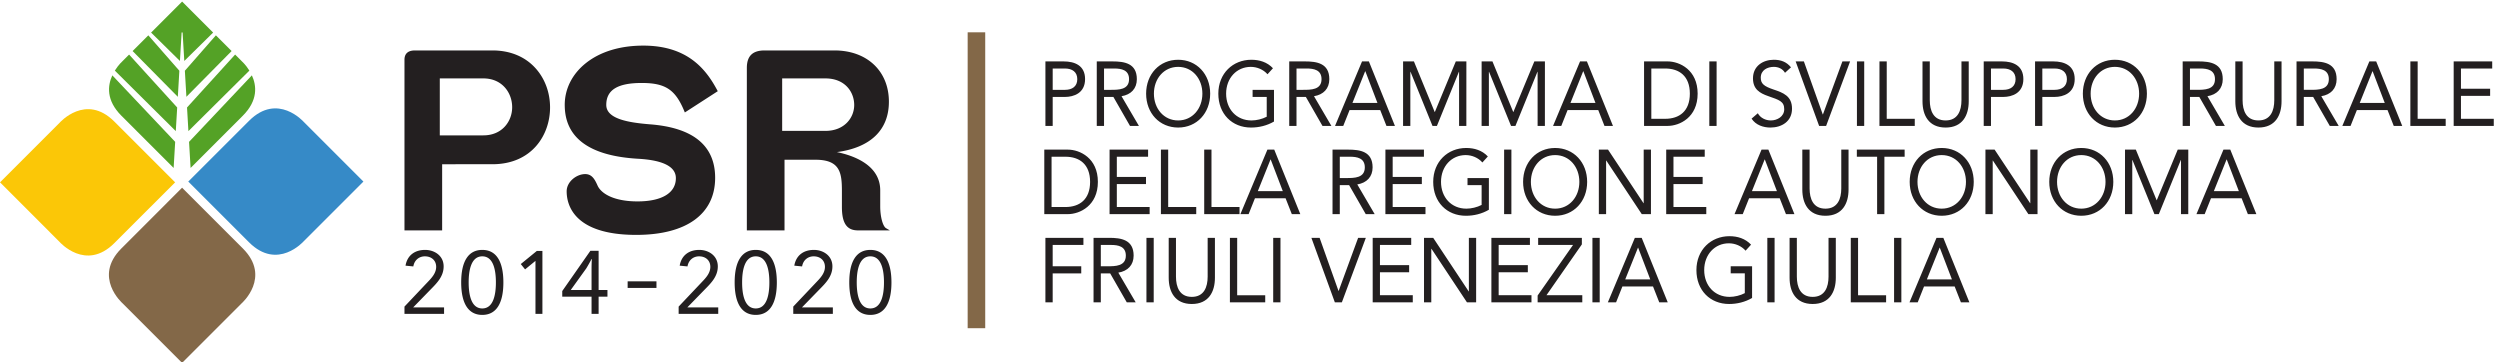 <svg width="680.09" height="98.547" xmlns="http://www.w3.org/2000/svg">
    <path d="M1980.61 577.27h35.92v605.21h-35.92V577.27" style="fill:#836848;fill-opacity:1;fill-rule:nonzero;stroke:none" transform="matrix(.133 0 0 -.133 -.183 166.06)"/>
    <path d="M990.059 971.691c38.641 0 58.901 28.979 58.901 57.579 0 29.26-20.26 58.91-58.901 58.91H900.93V971.691Zm106.801 137.199c19.09-21.19 29.6-49.67 29.6-80.18 0-55.905-36.93-116.058-118-116.058H905.73V777.348h-77.046v349.202c0 8.62 3.711 18.86 21.437 18.86h158.339c36.31 0 66.91-12.63 88.4-36.52m592.82-128.038c38.66 0 58.88 26.668 58.88 52.998 0 26.15-18.43 54.33-58.88 54.33h-88.48V980.852h2.42zm124.03-199.039 7.66-4.465h-65.34c-22.56 0-32.64 14.683-32.64 47.711v32.863c0 37.422-3.85 63.922-54.09 63.922h-63.28V777.348h-77.06v332.142c0 24.48 11.6 35.92 36.57 35.92h142.53c66.67 0 111.46-42.16 111.46-104.9 0-57.78-37.62-93.877-106.33-103.037 33.48-6.91 88.58-26.129 88.58-78.262v-32.828c0-21.07 5.26-40.66 11.94-44.57m-657.24 252.137c0 32.65 15.13 62.84 42.61 85 29.5 23.75 70.34 36.31 118.11 36.31 90.85 0 128.54-48.77 151.24-91.29l1.04-1.93-64.9-41.93-2.44-1.55-1.09 2.64c-18.31 44.2-38.63 57.65-87.12 57.65-49.45 0-72.49-14.29-72.49-44.9 0-28.56 45.03-36.087 89.08-39.645 88.66-6.735 133.61-43.543 133.61-109.477 0-74.168-58.82-116.695-161.37-116.695-128.45 0-142.33 62.308-142.33 89.097 0 19.86 20.37 35.27 37.86 35.27 13.68 0 19.51-10.457 25.19-23.129 6.81-15.84 31.88-32.738 81.9-32.738 49.84 0 78.41 17.34 78.41 47.558 0 23.36-25.77 36.668-76.56 39.629-100.03 5.618-150.75 42.7-150.75 110.13M1169.06 655.445v.391l31.56 43.891a384.2 384.2 0 0 1 10.71 19.039h.59c-.39-6.739-.59-13.481-.59-20.231v-43.09zm56.72-48.816v35.125h18.07v13.691h-18.07v80.2h-16.82l-57.57-82.379v-11.512h59.94v-35.125zm-237.952 11.047c23.022 0 27.842 28.961 27.842 53.281 0 24.297-4.82 53.297-27.842 53.297-23.023 0-27.851-29-27.851-53.297 0-24.32 4.828-53.281 27.851-53.281m0 119.738c35.652 0 43.152-36.141 43.152-66.457 0-43.48-14.93-66.473-43.152-66.473-28.223 0-43.133 22.993-43.133 66.473 0 43.469 14.91 66.457 43.133 66.457m793.762-119.738c23.03 0 27.86 28.961 27.86 53.281 0 24.297-4.83 53.297-27.86 53.297s-27.85-29-27.85-53.297c0-24.32 4.82-53.281 27.85-53.281m0 119.738c35.67 0 43.15-36.141 43.15-66.457 0-43.48-14.93-66.473-43.15-66.473-28.24 0-43.12 22.993-43.12 66.473 0 43.469 14.88 66.457 43.12 66.457M1625.7 606.629h79.18v13.137h-67.52l1.3-3.051 39.02 40.082c12.93 13.098 26.3 26.637 26.3 46.828 0 22.16-19.03 33.789-37.82 33.789-21.21 0-35.71-11.027-39.75-30.262l-.4-1.957 14.35-1.41 1.58-.16.35 1.57c2.53 11.567 11.68 19.047 23.32 19.047 13.83 0 23.09-8.625 23.09-21.508 0-12.968-9.59-23.027-17.32-31.07l-47-49.66-.48-.5v-14.875zm-78.54 11.047c23.04 0 27.87 28.961 27.87 53.281 0 24.297-4.83 53.297-27.87 53.297-23.01 0-27.85-29-27.85-53.297 0-24.32 4.84-53.281 27.85-53.281m0 119.738c35.68 0 43.14-36.141 43.14-66.457 0-43.48-14.89-66.473-43.14-66.473-28.22 0-43.13 22.993-43.13 66.473 0 43.469 14.91 66.457 43.13 66.457m-447.81-2.148-32.79-26.778 8.8-10.941 21.26 17.43V606.629h14.19v128.637zm291.93-128.637h79.17v13.137h-67.53l1.3-3.051 39.03 40.082c12.94 13.098 26.32 26.637 26.32 46.828 0 22.16-19.03 33.789-37.85 33.789-21.19 0-35.69-11.027-39.73-30.262l-.41-1.957 14.36-1.41 1.57-.16.36 1.57c2.53 11.567 11.68 19.047 23.32 19.047 13.83 0 23.09-8.625 23.09-21.508 0-12.968-9.59-23.027-17.33-31.07l-46.98-49.66-.51-.5v-14.875zm-104.13 52.996h56.94v13.52h-58.94v-13.52zm-456.658-52.996h-1.816v14.875l.508.5s46.949 49.66 46.984 49.66c7.738 8.082 17.34 18.102 17.34 31.07 0 12.883-9.285 21.508-23.113 21.508-11.641 0-20.79-7.48-23.309-19.047l-.352-1.57-1.589.16-14.348 1.41.398 1.957c4.059 19.235 18.532 30.262 39.719 30.262 18.832 0 37.871-11.629 37.871-33.789 0-20.191-13.41-33.73-26.32-46.828l-39.035-40.082-1.266 3.051h67.488v-13.137h-79.16" style="fill:#231f20;fill-opacity:1;fill-rule:nonzero;stroke:none" transform="matrix(.133 0 0 -.133 -.183 166.06)"/>
    <path d="M510.793 1001.48 386.621 877.383h-.348l.172-.168-.172-.152h.348l124.149-124.11c58.543-58.547 111.945 2.293 111.945 2.293L744.52 877.031l.011.032.192.113-.039.039.039.015-.192.153h-.039L622.715 999.16s-53.402 60.82-111.922 2.32" style="fill:#368ac7;fill-opacity:1;fill-rule:nonzero;stroke:none" transform="matrix(.133 0 0 -.133 -.183 166.06)"/>
    <path d="m235.309 999.855 124.14-124.093.317.031-.125-.191.125-.141h-.317l-124.14-124.098c-58.551-58.57-111.965 2.289-111.965 2.289L1.586 875.461h-.102l-.109.102.031.039-.031.031.117.129.094.031 121.769 121.746s53.403 60.851 111.954 2.316" style="fill:#fbc707;fill-opacity:1;fill-rule:nonzero;stroke:none" transform="matrix(.133 0 0 -.133 -.183 166.06)"/>
    <path d="m498.105 740.363-124.14 124.121v.286l-.125-.149-.172.149v-.286L249.586 740.363c-58.563-58.601 2.301-112.011 2.301-112.011l121.781-121.797-.031-.032.191-.175.039.039v-.02l.125.156v.051l121.805 121.758s60.867 53.43 2.308 112.031" style="fill:#836848;fill-opacity:1;fill-rule:nonzero;stroke:none" transform="matrix(.133 0 0 -.133 -.183 166.06)"/>
    <path d="M373.918 1245.31v.14l-.063-.07-.046.07v-.16l-63.383-63.36 58.988-58.06 3.441 58.25h2.024l3.445-58.27 58.973 58.1zm142.66-150.86L388.059 958.438l3.156-53.387 106.66 106.679c31.66 31.65 28.359 61.7 18.703 82.72m-73.609 81.85-63.481-72.43 3.141-53.31 92.469 93.6zm52.636-52.64-13.32 13.3-98.359-108.22 2.82-48.357 124.707 123.767c-7.535 12.19-15.848 19.51-15.848 19.51m-245.792-111.93L356.52 905.051l3.16 53.387-128.571 136.012c-9.656-21.02-12.964-51.07 18.704-82.72m22.792 132.43 92.493-93.6 3.14 53.31-63.48 72.43zm-20.492-20.5s-8.328-7.32-15.84-19.51l124.665-123.767 2.847 48.357-98.359 108.22-13.313-13.3" style="fill:#54a226;fill-opacity:1;fill-rule:nonzero;stroke:none" transform="matrix(.133 0 0 -.133 -.183 166.06)"/>
    <path d="M3968.99 741.988h-.35l-26.04-64.843h51.18zm-6.72 20.117h13.97l53.29-131.949h-17.34l-12.76 32.442h-62.68l-12.91-32.442h-16.82zm-86.78 0h14.88V630.156h-14.88zm-88.57 0h14.9V644.707h57.37v-14.551h-72.27zm-30.62-81.64c0-28.688-12.76-53.668-47.3-53.668-34.51 0-47.26 24.98-47.26 53.668v81.64h14.87v-79.39c0-21.25 7.44-41.375 32.39-41.375 24.99 0 32.41 20.125 32.41 41.375v79.39h14.89zm-140.08 81.64h14.86V630.156h-14.86zm-31.18-123c-14.35-8.378-30.65-12.308-46.91-12.308-38.98 0-66.95 27.949-66.95 69.316 0 41.582 29.91 69.352 67.47 69.352 16.46 0 32.4-4.688 44.26-17.34l-11.16-12.301c-8.49 9.696-21.41 15.09-34.17 15.09-28.68 0-50.48-22.75-50.48-54.801 0-31.488 21.08-54.773 51.9-54.773 10.11 0 21.95 2.789 31.15 7.644v40.442h-28.86v14.519h43.75zm-233.06 102.883h-.35l-26.03-64.843h51.16zm-6.72 20.117h13.99l53.3-131.949h-17.36l-12.75 32.442h-62.66l-12.93-32.442h-16.82zm-86.77 0h14.89V630.156h-14.89zm-112.08-117.976 72.41 103.426h-71.35v14.55h89.4v-13.41l-72.41-103.988h73.3v-14.551h-91.35zm-94.59 117.976h78.81v-14.55h-63.93v-41.348h59.66v-14.551h-59.66v-46.949h67.11v-14.551h-81.99zm-137.81 0h18.79l72.6-109.582h.36v109.582h14.87V630.156h-18.75l-72.63 109.59h-.34v-109.59h-14.9zm-104.98 0h78.79v-14.55h-63.92v-41.348h59.68v-14.551h-59.68v-46.949h67.13v-14.551h-82zm-125.37 0h16.8l38.61-108.492h.37l39.82 108.492h15.76l-49.05-131.949h-14.33zm-78.11 0h14.87V630.156h-14.87zm-88.55 0h14.87V644.707h57.38v-14.551H2517Zm-30.66-81.64c0-28.688-12.75-53.668-47.27-53.668-34.54 0-47.27 24.98-47.27 53.668v81.64h14.86v-79.39c0-21.25 7.45-41.375 32.41-41.375 24.97 0 32.4 20.125 32.4 41.375v79.39h14.87zm-140.06 81.64h14.87V630.156h-14.87zm-93.33-58.16h13.28c16.47 0 37.89 0 37.89 21.821 0 19.019-15.76 21.789-30.27 21.789h-20.9zm-14.88 58.16h32.05c24.26 0 49.94-3.73 49.94-36.339 0-19.211-11.87-31.676-31.33-34.852l35.58-60.758h-18.24l-34.01 59.27h-19.11v-59.27h-14.88zm-98.47 0h77.75v-14.55h-62.87v-43.61h58.44v-14.519h-58.44v-59.27h-14.88zm2416.29 160.313h-.36l-26.04-64.844h51.18zm-6.72 20.129h13.96l53.33-131.949h-17.38l-12.75 32.429h-62.66l-12.92-32.429h-16.83zm-201.37 0h22.14l42.5-103.41h.36l42.84 103.41h21.59V810.598h-14.89v110.699h-.33l-44.98-110.699h-9.01l-44.97 110.699h-.36V810.598h-14.89zm-39.87-65.969c0 30.375-20.18 54.801-49.57 54.801-29.4 0-49.57-24.426-49.57-54.801 0-30.383 20.17-54.781 49.57-54.781 29.39 0 49.57 24.398 49.57 54.781m-115.08 0c0 39.887 27.45 69.324 65.51 69.324 38.08 0 65.51-29.437 65.51-69.324 0-39.883-27.43-69.32-65.51-69.32-38.06 0-65.51 29.437-65.51 69.32m-130.52 65.969h18.75l72.63-109.582h.35v109.582h14.84V810.598h-18.74l-72.58 109.59h-.36v-109.59h-14.89zm-39.85-65.969c0 30.375-20.19 54.801-49.59 54.801-29.38 0-49.56-24.426-49.56-54.801 0-30.383 20.18-54.781 49.56-54.781 29.4 0 49.59 24.398 49.59 54.781m-115.11 0c0 39.887 27.44 69.324 65.52 69.324 38.06 0 65.51-29.437 65.51-69.324 0-39.883-27.45-69.32-65.51-69.32-38.08 0-65.52 29.437-65.52 69.32m-10.3 51.442h-41.42V810.598h-14.87V928.02h-41.44v14.527h97.73zm-114.75-67.106c0-28.676-12.76-53.656-47.27-53.656-34.54 0-47.29 24.98-47.29 53.656v81.633h14.89v-79.402c0-21.231 7.41-41.348 32.4-41.348 24.95 0 32.4 20.117 32.4 41.348v79.402h14.87zm-171.25 61.504h-.34l-26.03-64.844h51.15zm-6.71 20.129h13.98l53.28-131.949h-17.33l-12.76 32.429h-62.66l-12.94-32.429h-16.82zm-194.98 0h78.8V928.02h-63.92v-41.375h59.67v-14.532h-59.67v-46.976h67.12v-14.539h-82zm-137.78 0h18.79l72.57-109.582h.36v109.582h14.87V810.598h-18.77l-72.58 109.59h-.37v-109.59h-14.87zm-39.86-65.969c0 30.375-20.19 54.801-49.56 54.801-29.43 0-49.59-24.426-49.59-54.801 0-30.383 20.16-54.781 49.59-54.781 29.37 0 49.56 24.398 49.56 54.781m-115.08 0c0 39.887 27.45 69.324 65.52 69.324 38.04 0 65.5-29.437 65.5-69.324 0-39.883-27.46-69.32-65.5-69.32-38.07 0-65.52 29.437-65.52 69.32m-38.81 65.969h14.88V810.605h-14.88zm-31.19-123c-14.35-8.359-30.62-12.289-46.91-12.289-38.94 0-66.95 27.937-66.95 69.32 0 41.559 29.92 69.324 67.48 69.324 16.48 0 32.4-4.668 44.27-17.336l-11.18-12.293c-8.47 9.684-21.39 15.106-34.16 15.106-28.68 0-50.46-22.746-50.46-54.801 0-31.504 21.06-54.781 51.89-54.781 10.08 0 21.94 2.801 31.17 7.629v40.437h-28.86v14.543h43.71zm-211.61 123h78.8V928.02h-63.92v-41.375h59.66v-14.532h-59.66v-46.976h67.11v-14.539h-81.99zm-93.31-58.141h13.27c16.46 0 37.9 0 37.9 21.813 0 19.008-15.77 21.801-30.28 21.801h-20.89zm-14.87 58.141h32.03c24.27 0 49.94-3.734 49.94-36.328 0-19.211-11.88-31.684-31.34-34.86l35.59-60.761h-18.26l-33.99 59.265h-19.1v-59.265h-14.87zm-126.47-20.129h-.35l-26.02-64.844h51.16zm-6.72 20.129h13.98l53.3-131.949h-17.36l-12.75 32.429h-62.68l-12.92-32.429h-16.82zm-129.27 0h14.87v-117.41h57.37v-14.539h-72.24zm-88.55 0h14.87v-117.41h57.37v-14.539h-72.24zm-105.02 0h78.8V928.02h-63.93v-41.375h59.67v-14.532h-59.67v-46.976h67.12v-14.539h-81.99zm-118.65-117.41h28.32c28.69 0 50.47 15.277 50.47 51.441 0 36.156-21.78 51.442-50.47 51.442h-28.32zm-14.88 117.41h48.15c24.63 0 61.45-17.32 61.45-65.969 0-48.644-36.82-65.98-61.45-65.98h-48.15zm2882.73 180.443h78.82v-14.52h-63.92v-41.37h59.66v-14.55h-59.66v-46.95h67.11v-14.553h-82.01zm-88.57 0h14.91V1005.6h57.37v-14.553h-72.28zm-77.18-20.11h-.36l-26.04-64.85h51.18zm-6.72 20.11h13.96l53.29-131.943h-17.35l-12.74 32.443h-62.68l-12.91-32.443h-16.82zm-134.05-58.15h13.27c16.47 0 37.9 0 37.9 21.82 0 19-15.79 21.81-30.31 21.81h-20.86zm-14.9 58.15h32.07c24.24 0 49.92-3.72 49.92-36.33 0-19.19-11.86-31.68-31.34-34.84l35.6-60.773h-18.24l-34.01 59.283h-19.1v-59.283h-14.9zm-30.65-81.61c0-28.7-12.75-53.673-47.29-53.673-34.52 0-47.26 24.973-47.26 53.673v81.61h14.88v-79.38c0-21.25 7.43-41.37 32.38-41.37 24.97 0 32.42 20.12 32.42 41.37v79.38h14.87zm-187.34 23.46h13.26c16.49 0 37.9 0 37.9 21.82 0 19-15.76 21.81-30.28 21.81h-20.88zm-14.9 58.15h32.05c24.26 0 49.93-3.72 49.93-36.33 0-19.19-11.84-31.68-31.33-34.84l35.6-60.773h-18.24l-33.99 59.283h-19.12v-59.283h-14.9zm-89.07-65.96c0 30.37-20.2 54.79-49.6 54.79-29.37 0-49.55-24.42-49.55-54.79 0-30.39 20.18-54.79 49.55-54.79 29.4 0 49.6 24.4 49.6 54.79m-115.1 0c0 39.88 27.42 69.33 65.5 69.33 38.06 0 65.52-29.45 65.52-69.33 0-39.89-27.46-69.323-65.52-69.323-38.08 0-65.5 29.433-65.5 69.323m-82.89 7.81h25.13c14.89 0 25.16 7.09 25.16 21.82 0 14.72-10.27 21.81-25.16 21.81h-25.13zm-14.87 58.15h37.18c23.01 0 43.92-8.56 43.92-36.13 0-28.91-23.37-36.53-41.1-36.53h-25.13v-59.283h-14.87zm-90.13-58.15h25.14c14.88 0 25.15 7.09 25.15 21.82 0 14.72-10.27 21.81-25.15 21.81h-25.14zm-14.88 58.15h37.18c23.01 0 43.92-8.56 43.92-36.13 0-28.91-23.38-36.53-41.08-36.53h-25.14v-59.283h-14.88zm-30.65-81.61c0-28.7-12.74-53.673-47.27-53.673s-47.29 24.973-47.29 53.673v81.61h14.89v-79.38c0-21.25 7.43-41.37 32.4-41.37 24.96 0 32.41 20.12 32.41 41.37v79.38h14.86zm-182.58 81.61h14.88V1005.6h57.37v-14.553h-72.25zm-46.05 0h14.87V991.055h-14.87zm-125.37 0h16.81l38.62-108.45h.35l39.83 108.45h15.75l-49.04-131.943h-14.33zm-21.8-23.29c-4.93 8.39-13.8 12.12-22.83 12.12-13.11 0-26.75-6.51-26.75-22.18 0-12.1 6.38-17.53 26.41-24.23 19.47-6.52 37.52-13.23 37.52-39.14 0-26.274-21.44-38.563-44.09-38.563-14.53 0-30.1 5.027-38.61 18.253l12.76 10.99c5.32-9.68 15.94-14.71 26.72-14.71 12.75 0 27.29 7.82 27.29 22.93 0 16.21-10.47 18.99-32.76 26.83-17.71 6.13-31.16 14.35-31.16 36.35 0 25.34 20.71 38.01 42.67 38.01 13.99 0 25.82-4.1 35.07-15.48zm-154.78 23.29h14.89V991.055h-14.89zm-118.63-117.39h28.31c28.71 0 50.48 15.28 50.48 51.43s-21.77 51.44-50.48 51.44h-28.31zm-14.87 117.39h48.15c24.62 0 61.45-17.33 61.45-65.96 0-48.64-36.83-65.983-61.45-65.983h-48.15zm-124.16-20.11h-.36l-26.02-64.85h51.17zm-6.75 20.11h14.01l53.3-131.943h-17.36l-12.75 32.443h-62.68l-12.91-32.443h-16.83zm-201.33 0h22.13l42.51-103.42h.34l42.86 103.42h21.61V991.047h-14.89v110.713h-.35l-45-110.713h-8.99l-44.98 110.713h-.35V991.047h-14.89zm-160.64 0h22.16l42.47-103.42h.36l42.83 103.42h21.63V991.047h-14.88v110.713h-.34l-44.98-110.713h-9.05l-44.95 110.713h-.37V991.047h-14.88zm-77.21-20.11h-.37l-26.01-64.85h51.16zm-6.74 20.11h14.01l53.28-131.943h-17.36l-12.76 32.443h-62.65l-12.94-32.443h-16.83zm-134.04-58.15h13.28c16.47 0 37.9 0 37.9 21.82 0 19-15.79 21.81-30.3 21.81h-20.88zm-14.88 58.15h32.03c24.28 0 49.96-3.72 49.96-36.33 0-19.19-11.87-31.68-31.34-34.84l35.58-60.773h-18.24l-33.97 59.283h-19.14v-59.283h-14.88zm-31.18-122.994c-14.33-8.367-30.64-12.289-46.94-12.289-38.93 0-66.91 27.933-66.91 69.323 0 41.56 29.91 69.33 67.45 69.33 16.47 0 32.42-4.68 44.27-17.34l-11.14-12.31c-8.52 9.71-21.45 15.11-34.19 15.11-28.69 0-50.46-22.74-50.46-54.79 0-31.49 21.07-54.79 51.88-54.79 10.09 0 21.95 2.78 31.17 7.64v40.45h-28.88v14.51h43.75zm-146.47 57.034c0 30.37-20.18 54.79-49.56 54.79-29.41 0-49.59-24.42-49.59-54.79 0-30.39 20.18-54.79 49.59-54.79 29.38 0 49.56 24.4 49.56 54.79m-115.08 0c0 39.88 27.44 69.33 65.52 69.33 38.06 0 65.51-29.45 65.51-69.33 0-39.89-27.45-69.323-65.51-69.323-38.08 0-65.52 29.433-65.52 69.323m-86.08 7.81h13.29c16.46 0 37.89 0 37.89 21.82 0 19-15.76 21.81-30.28 21.81h-20.9zm-14.87 58.15h32.04c24.27 0 49.94-3.72 49.94-36.33 0-19.19-11.86-31.68-31.33-34.84l35.58-60.773h-18.24l-33.99 59.283h-19.13v-59.283h-14.87zm-90.15-58.15h25.15c14.87 0 25.15 7.09 25.15 21.82 0 14.72-10.28 21.81-25.15 21.81h-25.15zm-14.88 58.15h37.2c23.01 0 43.91-8.56 43.91-36.13 0-28.91-23.37-36.53-41.08-36.53h-25.15v-59.283h-14.88v131.943" style="fill:#231f20;fill-opacity:1;fill-rule:nonzero;stroke:none" transform="matrix(.133 0 0 -.133 -.183 166.06)"/>
</svg>
